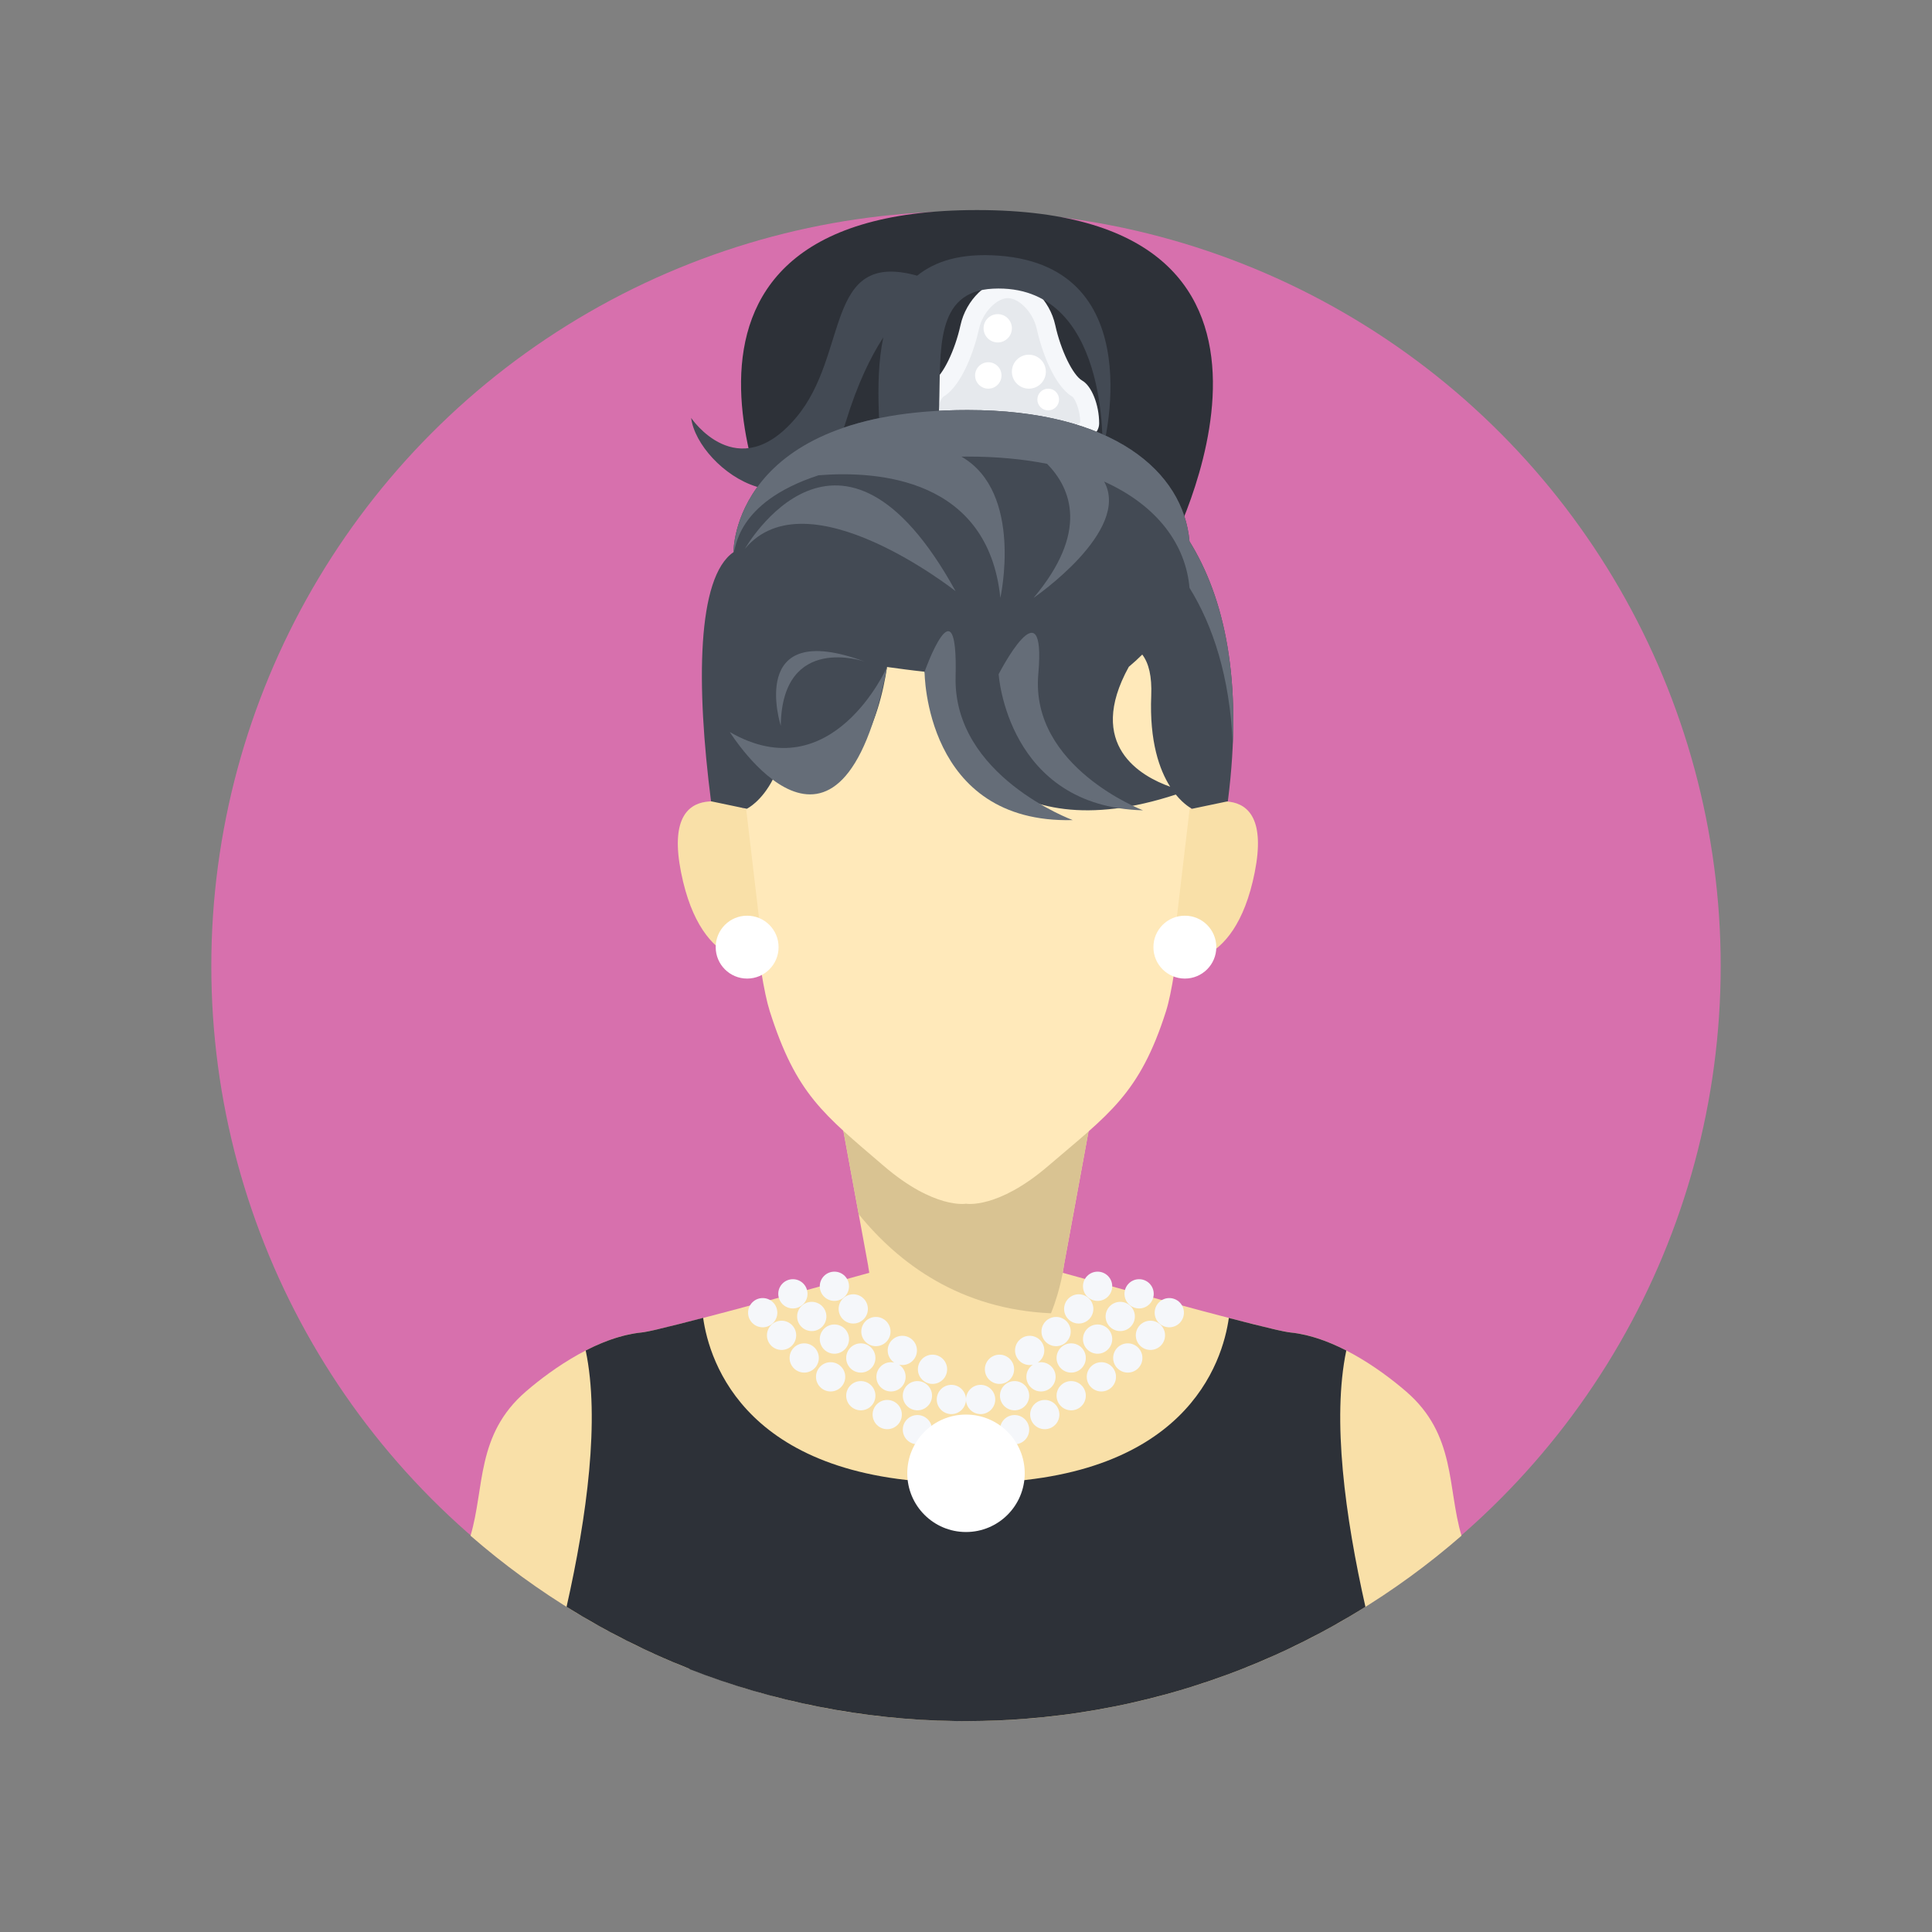 <?xml version="1.0" encoding="iso-8859-1"?>
<!-- Generator: Adobe Illustrator 16.0.3, SVG Export Plug-In . SVG Version: 6.00 Build 0)  -->
<!DOCTYPE svg PUBLIC "-//W3C//DTD SVG 1.1 Basic//EN" "http://www.w3.org/Graphics/SVG/1.1/DTD/svg11-basic.dtd">
<svg version="1.1" baseProfile="basic" xmlns="http://www.w3.org/2000/svg" xmlns:xlink="http://www.w3.org/1999/xlink" x="0px"
	 y="0px" width="512px" height="512px" viewBox="0 0 512 512" xml:space="preserve">
<rect x="0" y="0" width="512" height="512" fill="#808080" stroke="none"/>
<g id="Layer_159" display="none">
	<rect y="-512" display="inline" fill="#FFFFFF" width="512" height="512"/>
	<rect x="-512" y="-512" display="inline" fill="#FFFFFF" width="512" height="512"/>
	<rect x="512" y="-512" display="inline" fill="#FFFFFF" width="512" height="512"/>
	<rect x="-512" display="inline" fill="#FFFFFF" width="512" height="512"/>
	<rect x="512" display="inline" fill="#FFFFFF" width="512" height="512"/>
	<rect display="inline" fill="#FFFFFF" width="512" height="512"/>
	<rect x="-512" y="512" display="inline" fill="#FFFFFF" width="512" height="512"/>
	<rect y="512" display="inline" fill="#FFFFFF" width="512" height="512"/>
	<rect x="512" y="512" display="inline" fill="#FFFFFF" width="512" height="512"/>
</g>
<g id="female">
	<g id="avatar15_1_">
		<g id="baclk">
		</g>
		<g id="hair_back_8_">
		</g>
		<g id="clothes_30_">
		</g>
		<g id="face_98_">
		</g>
		<g id="hair_front_8_">
		</g>
	</g>
	<g id="avatar14_1_">
		<g id="back_16_">
		</g>
		<g id="hair_back">
		</g>
		<g id="clothes_17_">
		</g>
		<g id="face_57_">
		</g>
		<g id="hair_front">
		</g>
	</g>
	<g id="avatar13_1_">
		<g id="back_x27_">
		</g>
		<g id="clothes">
		</g>
		<g id="face">
		</g>
		<g id="hair">
		</g>
	</g>
	<g id="avatar12_1_">
		<g id="back_27_">
		</g>
		<g id="clothes_29_">
		</g>
		<g id="face_97_">
		</g>
		<g id="hair_20_">
		</g>
	</g>
	<g id="avatar11_1_">
		<g id="back_26_">
		</g>
		<g id="clothes_28_">
		</g>
		<g id="face_95_">
		</g>
		<g id="hair_19_">
		</g>
	</g>
	<g id="avatar10_1_">
		<g id="back_25_">
		</g>
		<g id="clothes_27_">
		</g>
		<g id="face_94_">
		</g>
		<g id="glasses_11_">
		</g>
		<g id="hair_18_">
		</g>
	</g>
	<g id="avatar9_1_">
		<g id="back_24_">
		</g>
		<g id="clothes_26_">
		</g>
		<g id="face_92_">
		</g>
		<g id="hair_17_">
		</g>
	</g>
	<g id="avatar8_1_">
		<g id="back_23_">
		</g>
		<g id="hair_back_7_">
		</g>
		<g id="clothes_25_">
		</g>
		<g id="face_91_">
		</g>
		<g id="hair_front_7_">
		</g>
	</g>
	<g id="avatar7_1_">
		<g id="back_22_">
			<circle fill="#D770AD" cx="256" cy="256" r="200"/>
		</g>
		<g id="clothes_24_">
			<path id="_x33__41_" fill="#F9E0A8" d="M372.668,368.789c-7.353-6.355-19.364-14.563-30.666-15.666
				c-4.516-0.441-36.694-9.234-60.371-15.818c0.225-1.222,0.313-1.949,0.313-1.949l16.307-88.734l-42.25,5.5l-42.25-5.5
				l16.307,88.734c0,0,0.088,0.728,0.313,1.949c-23.677,6.584-55.855,15.377-60.371,15.818
				c-11.302,1.104-23.313,9.311-30.666,15.666c-13.235,11.439-10.854,25.453-14.641,38.188
				c35.133,30.605,81.055,49.145,131.309,49.145s96.176-18.539,131.309-49.145C383.522,394.242,385.903,380.229,372.668,368.789z"/>
			<path id="_x32__45_" fill="#D9C392" d="M290,261.621l-69.525,21.592l7.086,38.557c10.66,13.145,26.918,25.186,50.957,26.264
				c2.709-6.691,3.426-12.678,3.426-12.678l12.127-65.99C291.686,264.568,290,261.621,290,261.621z"/>
			<path id="_x31__54_" fill="#2D3138" d="M167.316,353.525c-0.445,0.086-0.891,0.172-1.337,0.277
				c-0.265,0.061-0.53,0.131-0.795,0.199c-0.409,0.105-0.819,0.215-1.229,0.336c-0.275,0.08-0.551,0.166-0.826,0.252
				c-0.401,0.129-0.802,0.262-1.202,0.4c-0.273,0.096-0.546,0.193-0.818,0.293c-0.41,0.152-0.817,0.313-1.225,0.477
				c-0.257,0.104-0.515,0.205-0.771,0.313c-0.446,0.189-0.889,0.387-1.331,0.588c-0.212,0.098-0.425,0.189-0.636,0.287
				c-0.648,0.305-1.292,0.619-1.931,0.947c3.813,18.201,0.33,43.967-5.07,67.934c2.72,1.699,5.484,3.334,8.289,4.904
				c0.188,0.105,0.377,0.211,0.565,0.316c0.877,0.486,1.757,0.971,2.642,1.443c0.014,0.008,0.027,0.016,0.041,0.023
				c2.84,1.52,5.721,2.973,8.639,4.359c0.159,0.076,0.317,0.15,0.477,0.227c0.936,0.439,1.873,0.875,2.815,1.303
				c0.013,0.006,0.024,0.01,0.036,0.016c2.988,1.352,6.017,2.631,9.081,3.838c0.089,0.035-0.046,0.07,0.044,0.105
				C204.642,450.941,229,455.777,253,456.088v0.004c1,0.012,1.924,0.029,2.777,0.029c0.334,0,0.777-0.01,1.111-0.012l0,0
				c2.305-0.012,4.655-0.064,6.94-0.152c0.123-0.004,0.274-0.008,0.396-0.012c1.008-0.041,2.025-0.094,3.027-0.148
				c0.316-0.018,0.64-0.035,0.956-0.055c0.996-0.061,1.995-0.125,2.985-0.199c0.176-0.014,0.351-0.029,0.525-0.043
				c3.227-0.25,6.434-0.58,9.616-0.982c0.291-0.035,0.581-0.072,0.872-0.109c0.971-0.127,1.942-0.262,2.91-0.402
				c0.25-0.037,0.499-0.076,0.748-0.113c3.123-0.467,6.222-1.008,9.295-1.617c0.244-0.049,0.488-0.096,0.732-0.145
				c0.953-0.193,1.904-0.395,2.853-0.6c0.276-0.061,0.552-0.123,0.827-0.184c3.1-0.689,6.173-1.449,9.217-2.281
				c0.148-0.039,0.297-0.078,0.445-0.119c0.943-0.26,1.884-0.529,2.822-0.803c0.273-0.08,0.547-0.16,0.819-0.24
				c0.945-0.281,1.889-0.564,2.828-0.857c0.062-0.02,0.124-0.041,0.187-0.061c3.076-0.963,6.119-2.002,9.13-3.109
				c0.253-0.094,0.507-0.186,0.76-0.281c0.911-0.338,1.819-0.684,2.725-1.035c0.171-0.066,0.34-0.135,0.51-0.201
				c2.911-1.143,5.788-2.352,8.631-3.625c0.202-0.09,0.403-0.18,0.605-0.27c0.891-0.402,1.778-0.813,2.662-1.227
				c0.198-0.094,0.396-0.188,0.593-0.281c2.844-1.348,5.652-2.76,8.42-4.236c0.117-0.063,0.234-0.123,0.352-0.186
				c0.878-0.471,1.75-0.947,2.62-1.43c0.191-0.107,0.382-0.213,0.573-0.32c2.837-1.588,5.633-3.238,8.383-4.957
				c-5.4-23.967-8.883-49.732-5.07-67.934c-0.639-0.328-1.283-0.643-1.931-0.947c-0.21-0.098-0.423-0.189-0.634-0.285
				c-0.443-0.201-0.887-0.4-1.334-0.59c-0.256-0.107-0.513-0.209-0.77-0.313c-0.406-0.164-0.814-0.324-1.224-0.477
				c-0.272-0.1-0.546-0.197-0.819-0.293c-0.4-0.139-0.801-0.271-1.202-0.4c-0.274-0.086-0.55-0.172-0.826-0.252
				c-0.409-0.121-0.819-0.23-1.229-0.336c-0.265-0.068-0.53-0.139-0.794-0.199c-0.446-0.105-0.893-0.191-1.338-0.277
				c-0.227-0.043-0.452-0.094-0.678-0.131c-0.67-0.113-1.338-0.207-2.004-0.271c-0.34-0.033-0.837-0.115-1.475-0.238
				c-0.026-0.004-0.057-0.012-0.084-0.016c-0.188-0.037-0.385-0.076-0.597-0.121c-0.121-0.025-0.257-0.055-0.386-0.082
				c-0.127-0.025-0.246-0.051-0.38-0.08c-0.197-0.043-0.411-0.092-0.624-0.139c-0.078-0.018-0.15-0.033-0.23-0.051
				c-0.276-0.063-0.566-0.129-0.865-0.199c-0.023-0.006-0.045-0.01-0.068-0.016c-2.917-0.678-6.898-1.68-11.539-2.887
				c-0.029-0.008-0.059-0.076-0.089-0.084C324.032,360.863,314.336,393,257,393h-2c-57.336,0-67.032-32.137-68.665-43.789
				c-0.03,0.008-0.06,0.047-0.089,0.055c-4.641,1.207-8.622,2.224-11.539,2.901c-0.025,0.006-0.048,0.019-0.072,0.024
				c-0.297,0.068-0.585,0.139-0.859,0.201c-0.094,0.02-0.178,0.041-0.269,0.061c-0.2,0.045-0.401,0.092-0.588,0.133
				c-0.134,0.027-0.253,0.054-0.38,0.08c-0.129,0.027-0.265,0.057-0.386,0.082c-0.212,0.045-0.408,0.084-0.597,0.121
				c-0.027,0.004-0.058,0.012-0.084,0.016c-0.638,0.123-1.135,0.205-1.475,0.238c-0.666,0.064-1.334,0.158-2.004,0.271
				C167.769,353.432,167.542,353.482,167.316,353.525z"/>
		</g>
		<g id="face_90_">
			<path id="face_58_" fill="#FFE9BA" d="M256,154h-63c0,0,4.785,94.465,11,114c7,22.001,14.237,27.287,30.226,41
				C247.634,320.5,256,319,256,319s8.366,1.5,21.774-10C293.763,295.287,302,290.001,309,268c6.215-19.535,10-114,10-114H256z"/>
			<path id="ear_90_" fill="#F9E0A8" d="M197.75,214.5c0,0-22.743-10.911-17.273,16.638c5.468,27.55,22.018,23.583,22.018,23.583
				L197.75,214.5z"/>
			<path id="ear_81_" fill="#F9E0A8" d="M315.25,214.5c0,0,22.743-10.911,17.273,16.638c-5.468,27.55-22.018,23.583-22.018,23.583
				L315.25,214.5z"/>
		</g>
		<g id="necklace_1_">
			<circle fill="#F5F7FA" cx="221.125" cy="340.875" r="3.875"/>
			<circle fill="#F5F7FA" cx="226.125" cy="346.875" r="3.875"/>
			<circle fill="#F5F7FA" cx="232.125" cy="352.875" r="3.875"/>
			<path fill="#F5F7FA" d="M236.986,361.104c-0.277-0.063-0.564-0.104-0.861-0.104c-2.141,0-3.875,1.734-3.875,3.875
				s1.734,3.875,3.875,3.875s3.875-1.734,3.875-3.875c0-1.35-0.69-2.535-1.736-3.229c0.277,0.063,0.564,0.104,0.861,0.104
				c2.141,0,3.875-1.734,3.875-3.875S241.266,354,239.125,354s-3.875,1.734-3.875,3.875
				C235.25,359.225,235.941,360.41,236.986,361.104z"/>
			<circle fill="#F5F7FA" cx="247.125" cy="362.875" r="3.875"/>
			<circle fill="#F5F7FA" cx="210.125" cy="342.875" r="3.875"/>
			<circle fill="#F5F7FA" cx="215.125" cy="348.875" r="3.875"/>
			<circle fill="#F5F7FA" cx="221.125" cy="354.875" r="3.875"/>
			<circle fill="#F5F7FA" cx="228.125" cy="359.875" r="3.875"/>
			<circle fill="#F5F7FA" cx="202.125" cy="347.875" r="3.875"/>
			<circle fill="#F5F7FA" cx="207.125" cy="353.875" r="3.875"/>
			<circle fill="#F5F7FA" cx="213.125" cy="359.875" r="3.875"/>
			<circle fill="#F5F7FA" cx="220.125" cy="364.875" r="3.875"/>
			<circle fill="#F5F7FA" cx="228.125" cy="369.875" r="3.875"/>
			<circle fill="#F5F7FA" cx="243.125" cy="369.875" r="3.875"/>
			<circle fill="#F5F7FA" cx="235.125" cy="374.875" r="3.875"/>
			<circle fill="#F5F7FA" cx="243.125" cy="378.875" r="3.875"/>
			<circle fill="#F5F7FA" cx="252.125" cy="370.875" r="3.875"/>
			<circle fill="#F5F7FA" cx="290.875" cy="340.875" r="3.875"/>
			<circle fill="#F5F7FA" cx="285.875" cy="346.875" r="3.875"/>
			<circle fill="#F5F7FA" cx="279.875" cy="352.875" r="3.875"/>
			<path fill="#F5F7FA" d="M275.014,361.104c0.277-0.063,0.564-0.104,0.861-0.104c2.141,0,3.875,1.734,3.875,3.875
				s-1.734,3.875-3.875,3.875S272,367.016,272,364.875c0-1.35,0.69-2.535,1.736-3.229c-0.277,0.063-0.564,0.104-0.861,0.104
				c-2.141,0-3.875-1.734-3.875-3.875s1.734-3.875,3.875-3.875s3.875,1.734,3.875,3.875
				C276.75,359.225,276.059,360.41,275.014,361.104z"/>
			<circle fill="#F5F7FA" cx="264.875" cy="362.875" r="3.875"/>
			<circle fill="#F5F7FA" cx="301.875" cy="342.875" r="3.875"/>
			<circle fill="#F5F7FA" cx="296.875" cy="348.875" r="3.875"/>
			<circle fill="#F5F7FA" cx="290.875" cy="354.875" r="3.875"/>
			<circle fill="#F5F7FA" cx="283.875" cy="359.875" r="3.875"/>
			<circle fill="#F5F7FA" cx="309.875" cy="347.875" r="3.875"/>
			<circle fill="#F5F7FA" cx="304.875" cy="353.875" r="3.875"/>
			<circle fill="#F5F7FA" cx="298.875" cy="359.875" r="3.875"/>
			<circle fill="#F5F7FA" cx="291.875" cy="364.875" r="3.875"/>
			<circle fill="#F5F7FA" cx="283.875" cy="369.875" r="3.875"/>
			<circle fill="#F5F7FA" cx="268.875" cy="369.875" r="3.875"/>
			<circle fill="#F5F7FA" cx="276.875" cy="374.875" r="3.875"/>
			<circle fill="#F5F7FA" cx="268.875" cy="378.875" r="3.875"/>
			<circle fill="#F5F7FA" cx="259.875" cy="370.875" r="3.875"/>
			<circle id="_x31__52_" fill="#FFFFFF" cx="256" cy="390.438" r="15.563"/>
		</g>
		<g id="earings_1_">
			<circle id="_x32__41_" fill="#FFFFFF" cx="198" cy="251" r="8.333"/>
			<circle id="_x31__50_" fill="#FFFFFF" cx="314" cy="251" r="8.333"/>
		</g>
		<g id="hair_16_">
			<path id="_x31_5_1_" fill="#2D3138" d="M258.91,55.667c-99.172,0-50.666,90.666-50.666,90.666l50.666-25.694l50.666,25.694
				C309.576,146.333,358.082,55.667,258.91,55.667z"/>
			<path id="_x31_4_1_" fill="#F5F7FA" d="M286.799,100.865c-2.469-1.397-5.686-8.014-7.146-14.703S272.541,74,267.1,74
				c-5.443,0-11.092,5.473-12.555,12.162c-1.461,6.689-4.678,13.306-7.146,14.703c-2.469,1.396-4.488,6.365-4.488,11.337
				S252.805,121,264.9,121h4.398c12.094,0,21.99-3.826,21.99-8.798S289.268,102.262,286.799,100.865z"/>
			<path id="_x31_3_1_" fill="#E6E9ED" d="M264.9,116c-10.059,0-15.934-2.792-16.986-4.116c0.078-3.53,1.443-6.176,2.031-6.716
				c5.031-2.936,8.326-12.641,9.484-17.938c1.029-4.71,4.898-8.229,7.67-8.229s6.639,3.52,7.668,8.229
				c1.156,5.3,4.451,15.006,9.484,17.94c0.59,0.54,1.955,3.185,2.033,6.715c-1.055,1.324-6.93,4.116-16.986,4.116H264.9z"/>
			<circle id="_x31_2_1_" fill="#FFFFFF" cx="277.785" cy="105.875" r="2.875"/>
			<circle id="_x31_1_1_" fill="#FFFFFF" cx="261.91" cy="99.5" r="3.5"/>
			<circle id="_x31_0_5_" fill="#FFFFFF" cx="264.41" cy="87" r="3.75"/>
			<circle id="_x39__8_" fill="#FFFFFF" cx="272.66" cy="98.5" r="4.5"/>
			<path id="_x38__11_" fill="#434A54" d="M264.66,67.75c-9.947-0.728-16.836,1.443-21.596,5.307
				c-24.847-6.893-17.84,20.838-32.16,37.693c-15.506,18.25-27.744,0-27.744,0c1.75,13.75,30.75,34.5,41,1
				c3.029-9.901,6.517-17.1,9.928-22.352c-2.672,12.675-0.262,27.27-0.928,33.102c-1.324,11.584-11.5,12.25-11.5,12.25
				c48.25,4.25,10.5-56.75,41.5-58.25s29,43,29,43S305.66,70.75,264.66,67.75z"/>
			<path id="_x37__18_" fill="#434A54" d="M315.227,143.447c-1.59-18.407-20.203-34.78-58.816-34.78
				c-62.629,0-62.027,37.666-62.027,37.666c-9.716,6.667-9.924,35.104-5.953,66.016l9.48,1.985c0,0,3.924-1.844,7.059-8.079
				c21.561,6.953,28.139-16.485,30.111-29.496c3.143,0.43,6.475,0.891,9.941,1.254c4.756,17.574,19.859,47.836,66.578,32.55
				c2.295,2.825,4.311,3.771,4.311,3.771l9.48-1.985C329.545,179.999,324.344,158.177,315.227,143.447z M299.146,176.712
				c0.004-0.003,0.008-0.007,0.014-0.011c1.256-1.049,2.438-2.131,3.551-3.238c1.729,2.286,2.586,5.749,2.377,10.877
				c-0.5,12.218,2.197,19.711,5.023,24.153C302.414,205.765,287.65,197.559,299.146,176.712z"/>
			<path id="_x36__23_" fill="#656D78" d="M315.227,143.447c-1.59-18.407-20.203-34.78-58.816-34.78
				c-62.629,0-62.027,37.666-62.027,37.666c0.76-0.265,0.133-13.084,22.559-20.382c15.648-1.248,44.896,0.764,48.158,32.491
				c0,0,6.23-27.938-10.324-37.433c0.544-0.004,1.081-0.01,1.635-0.01c7.85,0,14.858,0.687,21.08,1.92
				c6.436,6.581,11.063,18.092-3.58,35.522c0,0,25.931-17.722,18.699-30.821c14.324,6.46,21.646,16.927,22.617,28.159
				c6.25,10.098,10.66,23.53,11.477,41.402C327.717,172.995,322.84,155.746,315.227,143.447z"/>
			<path id="_x35__24_" fill="#656D78" d="M197.402,145.455c16.492-19.878,55.842,11.212,55.842,11.212
				C222.578,101.001,197.402,145.455,197.402,145.455z"/>
			<path id="_x34__30_" fill="#656D78" d="M193.41,194c0,0,29.174,46.851,41.67-17.241C235.08,176.759,220.576,209.667,193.41,194z"
				/>
			<path id="_x33__40_" fill="#656D78" d="M206.91,192.333c0.332-24.667,22.25-17,22.25-17
				C197.742,163.666,206.91,192.333,206.91,192.333z"/>
			<path id="_x32__44_" fill="#656D78" d="M253.244,179.333c0.666-26.333-8.223-1.32-8.223-1.32s-0.029,40.32,39.264,39.32
				C284.285,217.333,252.578,205.666,253.244,179.333z"/>
			<path id="_x31__53_" fill="#656D78" d="M275.16,178.667c2.162-24.667-10.508,0-10.508,0s2.258,35.15,38.258,36.075
				C302.91,214.742,272.998,203.334,275.16,178.667z"/>
		</g>
	</g>
	<g id="avatar6_1_">
		<g id="back_21_">
		</g>
		<g id="hair_back_6_">
		</g>
		<g id="clothes_23_">
		</g>
		<g id="face_89_">
		</g>
		<g id="glasses_12_">
		</g>
		<g id="hair_front_6_">
		</g>
	</g>
	<g id="avatar5_1_">
		<g id="back_20_">
		</g>
		<g id="hair_back_5_">
		</g>
		<g id="clothes_22_">
		</g>
		<g id="face_88_">
		</g>
		<g id="glasses_9_">
		</g>
		<g id="hair_front_5_">
		</g>
	</g>
	<g id="avatar4_1_">
		<g id="back_19_">
		</g>
		<g id="hair_back_4_">
		</g>
		<g id="clothes_21_">
		</g>
		<g id="face_87_">
		</g>
		<g id="earing_1_">
		</g>
		<g id="hair_front_4_">
		</g>
	</g>
	<g id="avatar3_1_">
		<g id="back_18_">
		</g>
		<g id="hair_back_3_">
		</g>
		<g id="clothes_20_">
		</g>
		<g id="face_86_">
		</g>
		<g id="earings">
		</g>
		<g id="glasses_8_">
		</g>
		<g id="hair_front_3_">
		</g>
	</g>
	<g id="avatar2_1_">
		<g id="Layebackr_167">
		</g>
		<g id="hair_back_2_">
		</g>
		<g id="clothes_19_">
		</g>
		<g id="necklace">
		</g>
		<g id="face_85_">
		</g>
		<g id="hair_front_2_">
		</g>
	</g>
	<g id="avatar1_1_">
		<g id="back_17_">
		</g>
		<g id="hair_back_1_">
		</g>
		<g id="clothes_18_">
		</g>
		<g id="face_84_">
		</g>
		<g id="hair_front_1_">
		</g>
	</g>
</g>
<g id="male" display="none">
	<g id="avatar20" display="inline">
		<g id="back_32_">
		</g>
		<g id="clothes_34_">
		</g>
		<g id="face_100_">
		</g>
		<g id="hair_22_">
		</g>
	</g>
	<g id="avatar19" display="inline">
		<g id="back_31_">
		</g>
		<g id="clothes_33_">
		</g>
		<g id="face_99_">
		</g>
		<g id="scaft">
		</g>
		<g id="hat">
		</g>
	</g>
	<g id="avatar18" display="inline">
		<g id="back_30_">
		</g>
		<g id="clothes_32_">
		</g>
		<g id="face_55_">
		</g>
		<g id="earings_2_">
		</g>
		<g id="hair_21_">
		</g>
	</g>
	<g id="avatar17" display="inline">
		<g id="back_29_">
		</g>
		<g id="hair_back_10_">
		</g>
		<g id="clothes_31_">
		</g>
		<g id="face_2_">
		</g>
		<g id="glasses_10_">
		</g>
		<g id="hair_front_10_">
		</g>
	</g>
	<g id="avatar16" display="inline">
		<g id="back_28_">
		</g>
		<g id="hair_back_9_">
		</g>
		<g id="clothes_1_">
		</g>
		<g id="face_1_">
		</g>
		<g id="hair_front_9_">
		</g>
	</g>
	<g id="avatar15" display="inline">
		<g id="back_5_">
		</g>
		<g id="clothes_6_">
		</g>
		<g id="face_29_">
		</g>
		<g id="glasses_4_">
		</g>
		<g id="hair_8_">
		</g>
	</g>
	<g id="avatar14" display="inline">
		<g id="back_6_">
		</g>
		<g id="clothes_7_">
		</g>
		<g id="face_42_">
		</g>
		<g id="earings_3_">
		</g>
		<g id="hair_9_">
		</g>
	</g>
	<g id="avatar13" display="inline">
		<g id="back_7_">
		</g>
		<g id="clothes_8_">
		</g>
		<g id="face_43_">
		</g>
		<g id="glasses_5_">
		</g>
		<g id="hair_10_">
		</g>
	</g>
	<g id="avatar12" display="inline">
		<g id="back_8_">
		</g>
		<g id="clothes_9_">
		</g>
		<g id="face_44_">
		</g>
		<g id="beard_6_">
		</g>
		<g id="hair_11_">
		</g>
	</g>
	<g id="avatar11" display="inline">
		<g id="back_9_">
		</g>
		<g id="clothes_10_">
		</g>
		<g id="face_45_">
		</g>
		<g id="glass">
		</g>
		<g id="hair_12_">
		</g>
	</g>
	<g id="avatar10" display="inline">
		<g id="back_10_">
		</g>
		<g id="clothes_11_">
		</g>
		<g id="face_46_">
		</g>
		<g id="beard_7_">
		</g>
		<g id="glasses_6_">
		</g>
		<g id="hair_13_">
		</g>
	</g>
	<g id="avatar9" display="inline">
		<g id="back_11_">
		</g>
		<g id="clothes_12_">
		</g>
		<g id="face_47_">
		</g>
		<g id="glasses_3_">
		</g>
		<g id="hair_7_">
		</g>
	</g>
	<g id="avatar8" display="inline">
		<g id="back_12_">
		</g>
		<g id="clothes_13_">
		</g>
		<g id="face_48_">
		</g>
		<g id="beard_5_">
		</g>
		<g id="glasses_7_">
		</g>
		<g id="hair_6_">
		</g>
	</g>
	<g id="avatar7" display="inline">
		<g id="back_4_">
		</g>
		<g id="clothes_14_">
		</g>
		<g id="face_11_">
		</g>
		<g id="hair_14_">
		</g>
	</g>
	<g id="avatar6" display="inline">
		<g id="back_13_">
		</g>
		<g id="clothes_15_">
		</g>
		<g id="face_16_">
		</g>
		<g id="glasses_2_">
		</g>
		<g id="beard_4_">
		</g>
		<g id="hair_5_">
		</g>
	</g>
	<g id="avatar5" display="inline">
		<g id="back_14_">
		</g>
		<g id="clothes_5_">
		</g>
		<g id="face_38_">
		</g>
		<g id="beard_3_">
		</g>
		<g id="hair_4_">
		</g>
	</g>
	<g id="avatar4" display="inline">
		<g id="back_3_">
		</g>
		<g id="clothes_4_">
		</g>
		<g id="face_13_">
		</g>
		<g id="beard_2_">
		</g>
		<g id="glasses_1_">
		</g>
		<g id="hair_3_">
		</g>
	</g>
	<g id="avatar3" display="inline">
		<g id="back_15_">
		</g>
		<g id="clothes_16_">
		</g>
		<g id="face_49_">
		</g>
		<g id="hair_15_">
		</g>
	</g>
	<g id="avatar2" display="inline">
		<g id="back_2_">
		</g>
		<g id="clothes_3_">
		</g>
		<g id="face_9_">
		</g>
		<g id="beard_1_">
		</g>
		<g id="hair_2_">
		</g>
	</g>
	<g id="avatar1" display="inline">
		<g id="back_1_">
		</g>
		<g id="clothes_2_">
		</g>
		<g id="face_6_">
		</g>
		<g id="hair_1_">
		</g>
	</g>
</g>
</svg>
